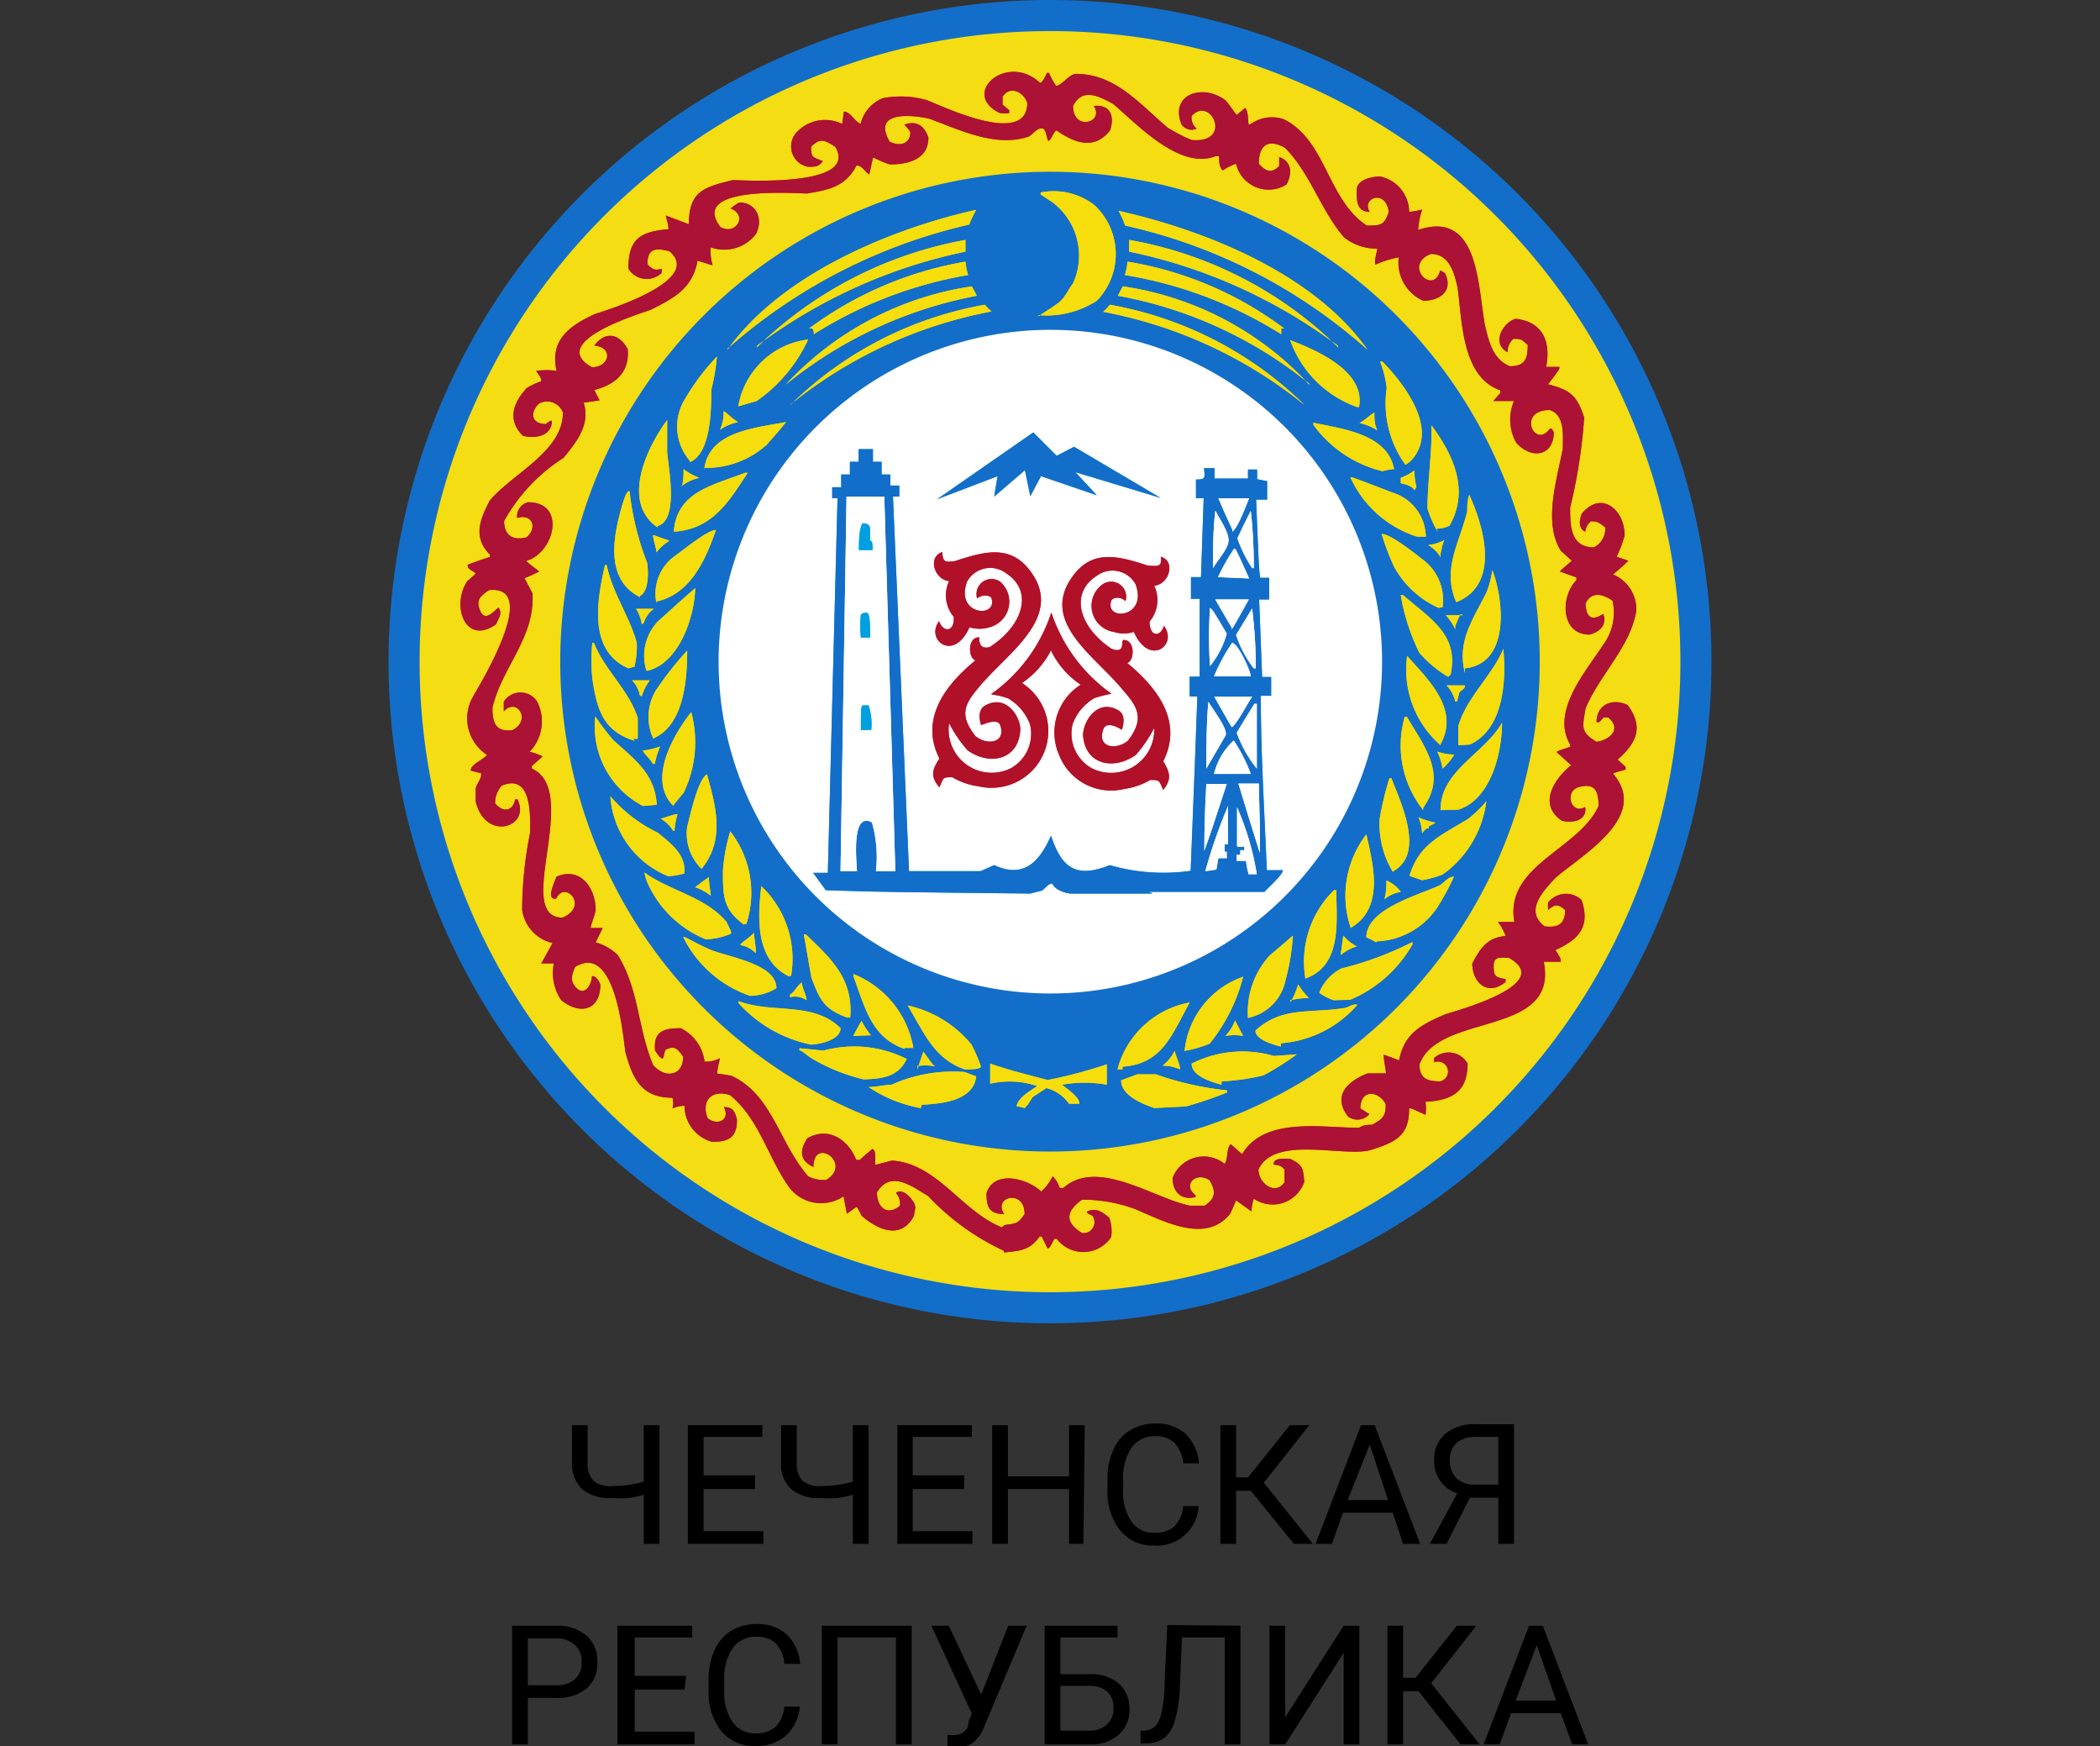 <?xml version="1.0" encoding="UTF-8"?> <svg xmlns="http://www.w3.org/2000/svg" viewBox="0 0 62.86 52.25"><rect x="0" y="0" width="62.86" height="52.25" fill="#333333" stroke="none"/> <defs> <style>.cls-1{fill:none;}.cls-2{fill:#136ec9;}.cls-10,.cls-2,.cls-3,.cls-4,.cls-5,.cls-6,.cls-7,.cls-8,.cls-9{fill-rule:evenodd;}.cls-3{fill:#f4dd12;}.cls-4{fill:#fff;}.cls-5{fill:#ffdc00;}.cls-6{fill:#f5de0b;}.cls-7{fill:#e21c2a;}.cls-8{fill:#ab1235;}.cls-9{fill:#009fe0;}.cls-10{fill:#b01128;}</style> </defs> <g id="Слой_2" data-name="Слой 2"> <g id="OBJECTS"> <rect class="cls-1" width="62.86" height="52.25"></rect> <path id="path50" class="cls-2" d="M31.43,0a19.8,19.8,0,1,1-19.8,19.8A19.81,19.81,0,0,1,31.43,0Z"></path> <path id="path52" class="cls-3" d="M31.43.93A18.87,18.87,0,1,1,12.56,19.8,18.87,18.87,0,0,1,31.43.93Z"></path> <path id="path54" class="cls-2" d="M31.43,5.14A14.66,14.66,0,1,1,16.77,19.8,14.67,14.67,0,0,1,31.43,5.14Z"></path> <path id="path56" class="cls-4" d="M31.43,9.87a9.93,9.93,0,1,1-9.92,9.93A9.94,9.94,0,0,1,31.43,9.87Z"></path> <path id="path58" class="cls-5" d="M23.62,29.22c-1-.49-.95-1.72-.83-2.7a3,3,0,0,1,.89,2.68A.08.08,0,0,0,23.62,29.22Zm-1-.7a.86.86,0,0,0-.46-.24c0-.05.33-.26.41-.37C22.57,28.1,22.64,28.35,22.62,28.52Zm-1.49-.41a3.25,3.25,0,0,1-1.7-1.59,1.49,1.49,0,0,1-.14-.41c.78.56,1.81.72,2.45,1.47.15.3.15.3.14.36A2.11,2.11,0,0,1,21.13,28.11Zm1.14-.44c-.62-.46-.63-.83-.63-1.61a5.2,5.2,0,0,1,.22-1.18,3,3,0,0,1,.48,2.77l-.07,0Zm-1-.87a1.58,1.58,0,0,0-.46-.25c.13-.1.27-.21.41-.3,0,.25.07.52.05.55ZM20,26.22a2.79,2.79,0,0,1-1.73-2.39,4.38,4.38,0,0,0,1.42,1.09c.38.31.86.66.79,1.22a2.19,2.19,0,0,1-.48.08ZM21,26a1.48,1.48,0,0,1-.43-1.26c.09-.33.31-1.39.59-1.57C21.44,24.16,21.7,25.14,21,26Zm-.85-1.14a1.06,1.06,0,0,0-.37-.36c.4-.12.42-.14.5-.13a2,2,0,0,0-.09.49Zm-.92-.75a2.68,2.68,0,0,1-1.41-2.67,7.18,7.18,0,0,0,.53.7c.63.58,1.25,1,1.31,1.94C19.54,24.1,19.39,24.1,19.25,24.12Zm.92,0c-.77-.78,0-2.11.54-2.8a3.47,3.47,0,0,1-.23,2.42c-.11.12-.21.25-.31.38Zm-.61-1.25c-.08-.17-.23-.26-.3-.4a2.21,2.21,0,0,0,.52-.12,2.4,2.4,0,0,0-.16.52ZM19,22.17c-.94-.29-1.13-.92-1.27-1.87a5.46,5.46,0,0,1,0-1.06l.05,0c.32.82,1.05,1.41,1.31,2.25,0,.2,0,.41,0,.62l-.15,0Zm.56-.06a1.54,1.54,0,0,1,.06-1.43,9.89,9.89,0,0,1,.95-1.21l0,0c0,.87-.1,2.22-1,2.62Zm-.41-1.31a.85.85,0,0,0-.23-.44l.53,0a1.44,1.44,0,0,0-.24.48Zm.2-.73a1.49,1.49,0,0,1,.34-1.47c.64-.58.64-.58,1.12-1C20.79,18.48,20.32,19.84,19.39,20.07ZM18.81,20c-1.2-.53-.95-2-.7-3.09h.05c.17.83.67,1.51.9,2.32a2.48,2.48,0,0,1-.07.72Zm.4-1.32a1.12,1.12,0,0,0-.17-.46c.52,0,.52,0,.53,0a.81.81,0,0,0-.3.42Zm.44-.63a1.39,1.39,0,0,1,.52-1.39c.24-.16,1-.8,1.26-.8C21.13,16.72,20.68,17.78,19.65,18Zm-.49-.18c-.93-.46-.85-1.52-.63-2.4s.29-.76.32-.77a.07.07,0,0,0,0,.05,8.42,8.42,0,0,0,.52,2.09C19.41,17.07,19.43,17.7,19.16,17.83Zm.49-1.34c0-.13-.11-.41-.1-.52l.49.17a1.41,1.41,0,0,0-.39.35Zm.52-.61c.08-1.2,1.15-1.39,2.13-1.77h.08c-.57.87-1.06,1.69-2.21,1.76Zm-.49-.14c-1.1-.76-.31-2.4.29-3.21,0,.31,0,.61,0,.93S20.36,15.57,19.68,15.74Zm.73-1.2a2,2,0,0,0,.05-.54,1.93,1.93,0,0,0,.47.26A1.32,1.32,0,0,0,20.41,14.54Zm.67-.53c.13-1.14,1.52-1.24,2.45-1.42-.43.53-.49.56-.56.66A2.7,2.7,0,0,1,21.08,14Zm-.43-.26a1.57,1.57,0,0,1-.14-1.86,6.83,6.83,0,0,1,.95-1.26,6.22,6.22,0,0,1-.17,1c0,.56,0,1.89-.64,2.16Zm.9-.93a1.2,1.2,0,0,0,.11-.55c.06,0,.2.18.43.32a1.59,1.59,0,0,0-.54.23Zm.55-.7a2.42,2.42,0,0,1,2.09-2A4.57,4.57,0,0,1,22.65,12Zm8.59,21-.26-.06c.05-.26.42-.46.62-.6a2.59,2.59,0,0,0-1.41-.07c0-.55,0-.55,0-.6.61.2.61.2,1.72.49a13.57,13.57,0,0,0,1.77-.47l0,.61a3.77,3.77,0,0,0-1.34,0v0c.14.12.52.36.52.57l-.31,0a1.18,1.18,0,0,0-.68-.47l-.41.27C30.74,33.1,30.74,33.1,30.69,33.12Zm3.87,0c-.35-.12-1-.37-1-.83l.48-.18h.56a9.25,9.25,0,0,0,2.13.48v.06a11.15,11.15,0,0,1-1.23.42l-1,.05Zm-7,0A4.15,4.15,0,0,1,26,32.53c.23,0,.45-.06.69-.07a4.48,4.48,0,0,1,2.18-.38l.35.13c-.08.74-1.05.82-1.63.85Zm9-.7c-.28-.08-.89-.25-.89-.63a3.36,3.36,0,0,1,2.46-.23l.69-.05a8.51,8.51,0,0,1-1,.63A6.85,6.85,0,0,1,36.57,32.36ZM25.85,32.3a5.61,5.61,0,0,1-1.59-.65c-.26-.2-.26-.2-.33-.22v-.06l.72.07a3.49,3.49,0,0,1,2.49.25C26.88,32.24,26.39,32.28,25.85,32.3ZM35.32,32a1.31,1.31,0,0,0-.52-.11,1.27,1.27,0,0,0,.36-.44C35.22,31.66,35.33,31.89,35.32,32Zm-1.72,0-.15,0A2.75,2.75,0,0,1,35.61,30C35.06,31,34.78,31.84,33.6,31.92Zm-6.14,0,.18-.53c.27.38.27.38.35.44A1.6,1.6,0,0,0,27.46,31.9Zm1.42,0c-.92-.31-1.22-1.1-1.71-1.91a3.41,3.41,0,0,1,1.91,1.17,4.56,4.56,0,0,1,.28.65c0,.1-.38.09-.48.09Zm6.58-.56a2.63,2.63,0,0,1,1.75-2.21,5.23,5.23,0,0,1-1,2,3.39,3.39,0,0,1-.77.22Zm-8.38-.05c-1-.34-1.19-1.26-1.53-2.16a.22.22,0,0,1,0-.08,2.92,2.92,0,0,1,1.79,2.21l-.27,0Zm11.26-.07c-.21-.06-.76-.2-.76-.48.79-.72,1.59-.51,2.63-.67.13,0,.28-.15.42-.1A3.38,3.38,0,0,1,38.34,31.22Zm-14.06-.06a4,4,0,0,1-2.17-1.24.13.13,0,0,1,0-.06c1,.38,2.24,0,3.05.81,0,.35-.62.48-.89.49ZM36.68,31a1.38,1.38,0,0,0,.29-.46l.24.46A1.57,1.57,0,0,0,36.68,31ZM25.54,31c.08-.15.16-.3.25-.45a2.12,2.12,0,0,0,.28.43Zm11.82-.5A2.5,2.5,0,0,1,38,28.6L38.7,28a6.58,6.58,0,0,1-.22,1.33A1.44,1.44,0,0,1,37.36,30.46Zm-12-.05c-.69-.25-.82-.53-1.07-1.19-.08-.44-.15-.87-.23-1.3h.06c.77.74,1.42,1.33,1.33,2.49Zm13.28-.47a2.85,2.85,0,0,0,.22-.52,2.25,2.25,0,0,0,.32.41A1.92,1.92,0,0,0,38.61,29.94Zm-14.5-.05a.61.61,0,0,0-.49-.09v-.08c.14-.07.21-.27.35-.36,0,.13.16.45.14.53Zm15.78,0a1.59,1.59,0,0,1-.43-.22,1.37,1.37,0,0,1,.67-.73,9.82,9.82,0,0,0,2.12-.79.17.17,0,0,0,0,.07,3.87,3.87,0,0,1-1.87,1.66ZM22.45,29.8a3.5,3.5,0,0,1-2-1.76c.1,0,.27.14.79.37s2,.42,2,1.16a1.53,1.53,0,0,1-.83.23Zm17.68-1.22.08-.58a1.34,1.34,0,0,0,.4.32A1.4,1.4,0,0,0,40.13,28.58Zm.49-16.4a3.29,3.29,0,0,1-2-2c.79.3,2.26.93,2.06,2Zm.61.7a1.65,1.65,0,0,0-.53-.22c.24-.15.37-.29.44-.31,0,.18,0,.35.09.53Zm.15,1.22a3.6,3.6,0,0,1-2.06-1.38.17.17,0,0,1,0-.07c.86.19,2.21.33,2.41,1.39-.08,0-.08,0-.36.06ZM31.09,9.47c.07-.07.44-.28.62-.43s.27-.38.41-.56a2,2,0,0,0-.62-2.43l-.35-.23V5.76a2,2,0,0,1,1.6.37A2,2,0,0,1,32.83,9a2.77,2.77,0,0,1-1.74.43Zm-7.43,2.65a11,11,0,0,1,5.82-3,1.89,1.89,0,0,0,.2.2,13.55,13.55,0,0,0-6,2.77Zm15.39,0a11.08,11.08,0,0,0-5.83-3,1.34,1.34,0,0,1-.2.21A13.53,13.53,0,0,1,39.05,12.12ZM38.35,10a1.54,1.54,0,0,0,0-.17h.09a10.69,10.69,0,0,0-4.69-2,1.77,1.77,0,0,1-.08.4A12.66,12.66,0,0,1,38.35,10Zm1.71.4A11.85,11.85,0,0,0,33.8,7.18c0,.11,0,.23,0,.35v0a15.75,15.75,0,0,1,6.24,2.81Zm.87.06c-1.77-2.49-5.37-3.69-7.45-4.15a2.48,2.48,0,0,1,.2.44,16.17,16.17,0,0,1,7.25,3.71Zm-1.74,1.05a9.45,9.45,0,0,0-5.58-2.94l-.15.28A12.7,12.7,0,0,1,39.19,11.48ZM24.36,10c0-.06,0-.12-.05-.17h-.09a10.94,10.94,0,0,1,4.68-2,1.77,1.77,0,0,0,.08.4A12.61,12.61,0,0,0,24.36,10Zm-1.71.4A12,12,0,0,1,28.9,7.18c0,.11,0,.23,0,.35v0a15.71,15.71,0,0,0-6.23,2.81Zm-.87.06C23.55,8,27.13,6.74,29.22,6.28a3.55,3.55,0,0,0-.21.44,16.41,16.41,0,0,0-7.23,3.71Zm1.74,1.05a9.48,9.48,0,0,1,5.57-2.94l.15.28a12.82,12.82,0,0,0-5.72,2.66Zm15.56,17.8a3,3,0,0,1,.85-2.67l.07,0C40,27.55,40.19,28.88,39.08,29.28Zm2.12-1.11a2.79,2.79,0,0,0-.3-.15c0-.88,1.67-1.29,2.22-1.57.09-.06.27-.27.4-.24a7.91,7.91,0,0,1-.5.92A2.29,2.29,0,0,1,41.2,28.17Zm-.76-.41a3,3,0,0,1,.46-2.82C41.11,25.9,41.44,27.17,40.44,27.76Zm1-.88a2,2,0,0,0,.06-.56,1,1,0,0,1,.43.34,1,1,0,0,0-.49.22Zm1.13-.57-.38-.13c.29-.94.89-1.18,1.75-1.7a3.55,3.55,0,0,0,.55-.53,3.16,3.16,0,0,1-1.31,2.19,3.33,3.33,0,0,1-.61.17Zm-.87-.24a2.73,2.73,0,0,1-.4-1.61,9.54,9.54,0,0,1,.29-1.2h.06C41.89,23.94,42.69,25.54,41.7,26.07Zm.87-1.14a1.4,1.4,0,0,0-.11-.5,2.59,2.59,0,0,0,.51.16l-.2.11v.06C42.69,24.76,42.63,24.87,42.57,24.93Zm.67-.72-.12,0c0-1.18,1.3-1.67,1.84-2.61,0,.89-.33,2.29-1.31,2.6Zm-.64,0a3.1,3.1,0,0,1-.55-2.79l.06,0C42.65,22.36,43.32,23.18,42.6,24.17Zm.58-1.24a1.78,1.78,0,0,0-.16-.51,1.48,1.48,0,0,0,.51.09,1.7,1.7,0,0,1-.35.42Zm.47-.7c0-.2,0-.38,0-.56.24-.86,1-1.5,1.35-2.32H45c.09,1,0,2.39-1,2.86Zm-.53,0a3,3,0,0,1-1-2.67c.66.74,1.57,1.6,1,2.64Zm.44-1.31a1,1,0,0,0-.26-.48c.09,0,.23,0,.55,0,0,.07,0,.07-.16.2a2.13,2.13,0,0,0-.07.27Zm-.2-.73a3.52,3.52,0,0,1-.87-.72,6.15,6.15,0,0,1-.56-1.73l.07,0c.83.72,1.68,1.19,1.42,2.38,0,0,0,0-.06.05Zm.49-.12c-.24-.95.23-1.58.65-2.42a2.92,2.92,0,0,0,.17-.66h0C45,17.91,45.23,19.85,43.85,20Zm-.29-1.31a1.71,1.71,0,0,0-.28-.42l.5,0C43.72,18.35,43.72,18.35,43.56,18.73Zm-.5-.64a2.87,2.87,0,0,1-1.32-1.21,7,7,0,0,1-.38-1c.27,0,1,.59,1.26.79a1.5,1.5,0,0,1,.56,1.4Zm.53-.17c-.43-1,.09-1.74.33-2.72,0-.16,0-.33.06-.49.46,1,.92,2.69-.39,3.21Zm-.47-1.35a1.06,1.06,0,0,0-.37-.36,1.29,1.29,0,0,0,.49-.15C43.19,16.22,43.16,16.4,43.12,16.57Zm-.7-.61a3.29,3.29,0,0,1-2-1.78c.06,0,.06,0,1.26.46a1.41,1.41,0,0,1,1,1.32Zm.62-.14a3.39,3.39,0,0,1-.31-.7c0-.83.14-1.66.12-2.49.66.9,1.14,1.94.54,3A.86.86,0,0,1,43,15.82Zm-.7-1.25c-.07-.13-.28-.18-.41-.21V14.3a1.81,1.81,0,0,0,.41-.22,1.68,1.68,0,0,0,.06.49Zm-.27-.76a3.14,3.14,0,0,1-.56-2.3,3.16,3.16,0,0,0-.2-.79l.07,0c.71.73,1.73,2.1.82,3Z"></path> <path id="path60" class="cls-6" d="M23.62,29.22c-1-.49-.95-1.72-.83-2.7a3,3,0,0,1,.89,2.68A.08.08,0,0,0,23.62,29.22Zm-1-.7a.86.86,0,0,0-.46-.24c0-.05.33-.26.41-.37C22.57,28.1,22.64,28.35,22.62,28.52Zm-1.49-.41a3.25,3.25,0,0,1-1.7-1.59,1.49,1.49,0,0,1-.14-.41c.78.56,1.81.72,2.45,1.47.15.3.15.3.14.36A2.11,2.11,0,0,1,21.13,28.11Zm1.14-.44c-.62-.46-.63-.83-.63-1.61a5.2,5.2,0,0,1,.22-1.18,3,3,0,0,1,.48,2.77l-.07,0Zm-1-.87a1.58,1.58,0,0,0-.46-.25c.13-.1.27-.21.41-.3,0,.25.07.52.05.55ZM20,26.22a2.79,2.79,0,0,1-1.73-2.39,4.38,4.38,0,0,0,1.42,1.09c.38.31.86.66.79,1.22a2.19,2.19,0,0,1-.48.08ZM21,26a1.48,1.48,0,0,1-.43-1.26c.09-.33.31-1.39.59-1.57C21.44,24.16,21.7,25.14,21,26Zm-.85-1.14a1.06,1.06,0,0,0-.37-.36c.4-.12.42-.14.5-.13a2,2,0,0,0-.09.49Zm-.92-.75a2.68,2.68,0,0,1-1.41-2.67,7.18,7.18,0,0,0,.53.7c.63.58,1.25,1,1.31,1.94C19.54,24.1,19.39,24.1,19.25,24.12Zm.92,0c-.77-.78,0-2.11.54-2.8a3.47,3.47,0,0,1-.23,2.42c-.11.12-.21.25-.31.38Zm-.61-1.25c-.08-.17-.23-.26-.3-.4a2.21,2.21,0,0,0,.52-.12,2.4,2.4,0,0,0-.16.52ZM19,22.17c-.94-.29-1.13-.92-1.27-1.87a5.46,5.46,0,0,1,0-1.06l.05,0c.32.82,1.05,1.41,1.31,2.25,0,.2,0,.41,0,.62l-.15,0Zm.56-.06a1.54,1.54,0,0,1,.06-1.43,9.89,9.89,0,0,1,.95-1.21l0,0c0,.87-.1,2.22-1,2.62Zm-.41-1.31a.85.85,0,0,0-.23-.44l.53,0a1.44,1.44,0,0,0-.24.48Zm.2-.73a1.49,1.49,0,0,1,.34-1.47c.64-.58.64-.58,1.12-1C20.79,18.48,20.32,19.84,19.39,20.07ZM18.81,20c-1.2-.53-.95-2-.7-3.09h.05c.17.83.67,1.51.9,2.32a2.48,2.48,0,0,1-.07.72Zm.4-1.32a1.12,1.12,0,0,0-.17-.46c.52,0,.52,0,.53,0a.81.81,0,0,0-.3.42Zm.44-.63a1.39,1.39,0,0,1,.52-1.39c.24-.16,1-.8,1.26-.8C21.13,16.72,20.68,17.78,19.65,18Zm-.49-.18c-.93-.46-.85-1.52-.63-2.4s.29-.76.32-.77a.07.07,0,0,0,0,.05,8.42,8.42,0,0,0,.52,2.09C19.41,17.07,19.43,17.7,19.16,17.83Zm.49-1.34c0-.13-.11-.41-.1-.52l.49.17a1.41,1.41,0,0,0-.39.35Zm.52-.61c.08-1.2,1.15-1.39,2.13-1.77h.08c-.57.87-1.06,1.69-2.21,1.76Zm-.49-.14c-1.1-.76-.31-2.4.29-3.21,0,.31,0,.61,0,.93S20.36,15.57,19.68,15.74Zm.73-1.2a2,2,0,0,0,.05-.54,1.93,1.93,0,0,0,.47.26A1.32,1.32,0,0,0,20.41,14.54Zm.67-.53c.13-1.14,1.52-1.24,2.45-1.42-.43.53-.49.56-.56.66A2.7,2.7,0,0,1,21.08,14Zm-.43-.26a1.57,1.57,0,0,1-.14-1.86,6.83,6.83,0,0,1,.95-1.26,6.22,6.22,0,0,1-.17,1c0,.56,0,1.89-.64,2.16Zm.9-.93a1.2,1.2,0,0,0,.11-.55c.06,0,.2.18.43.32a1.59,1.59,0,0,0-.54.23Zm.55-.7a2.42,2.42,0,0,1,2.09-2A4.57,4.57,0,0,1,22.65,12Zm8.59,21-.26-.06c.05-.26.42-.46.62-.6a2.59,2.59,0,0,0-1.41-.07c0-.55,0-.55,0-.6.61.2.61.2,1.72.49a13.57,13.57,0,0,0,1.77-.47l0,.61a3.77,3.77,0,0,0-1.34,0v0c.14.12.52.36.52.57l-.31,0a1.18,1.18,0,0,0-.68-.47l-.41.27C30.74,33.1,30.74,33.1,30.69,33.12Zm3.87,0c-.35-.12-1-.37-1-.83l.48-.18h.56a9.25,9.25,0,0,0,2.13.48v.06a11.15,11.15,0,0,1-1.23.42l-1,.05Zm-7,0A4.15,4.15,0,0,1,26,32.53c.23,0,.45-.06.69-.07a4.48,4.48,0,0,1,2.18-.38l.35.13c-.08.74-1.05.82-1.63.85Zm9-.7c-.28-.08-.89-.25-.89-.63a3.36,3.36,0,0,1,2.46-.23l.69-.05a8.51,8.51,0,0,1-1,.63A6.85,6.85,0,0,1,36.57,32.36ZM25.85,32.3a5.61,5.61,0,0,1-1.59-.65c-.26-.2-.26-.2-.33-.22v-.06l.72.07a3.49,3.49,0,0,1,2.49.25C26.88,32.24,26.39,32.28,25.85,32.3ZM35.32,32a1.31,1.31,0,0,0-.52-.11,1.27,1.27,0,0,0,.36-.44C35.22,31.66,35.33,31.89,35.32,32Zm-1.72,0-.15,0A2.75,2.75,0,0,1,35.61,30C35.06,31,34.78,31.84,33.6,31.92Zm-6.14,0,.18-.53c.27.38.27.38.35.44A1.6,1.6,0,0,0,27.46,31.9Zm1.42,0c-.92-.31-1.22-1.1-1.71-1.91a3.41,3.41,0,0,1,1.91,1.17,4.56,4.56,0,0,1,.28.65c0,.1-.38.09-.48.09Zm6.58-.56a2.63,2.63,0,0,1,1.75-2.21,5.23,5.23,0,0,1-1,2,3.39,3.39,0,0,1-.77.22Zm-8.38-.05c-1-.34-1.19-1.26-1.53-2.16a.22.22,0,0,1,0-.08,2.92,2.92,0,0,1,1.79,2.21l-.27,0Zm11.26-.07c-.21-.06-.76-.2-.76-.48.79-.72,1.59-.51,2.63-.67.13,0,.28-.15.42-.1A3.38,3.38,0,0,1,38.34,31.22Zm-14.06-.06a4,4,0,0,1-2.17-1.24.13.13,0,0,1,0-.06c1,.38,2.24,0,3.05.81,0,.35-.62.48-.89.49ZM36.68,31a1.38,1.38,0,0,0,.29-.46l.24.46A1.57,1.57,0,0,0,36.68,31ZM25.54,31c.08-.15.16-.3.25-.45a2.12,2.12,0,0,0,.28.43Zm11.82-.5A2.5,2.5,0,0,1,38,28.6L38.7,28a6.58,6.58,0,0,1-.22,1.33A1.44,1.44,0,0,1,37.36,30.46Zm-12-.05c-.69-.25-.82-.53-1.07-1.19-.08-.44-.15-.87-.23-1.3h.06c.77.74,1.42,1.33,1.33,2.49Zm13.28-.47a2.85,2.85,0,0,0,.22-.52,2.25,2.25,0,0,0,.32.41A1.92,1.92,0,0,0,38.61,29.94Zm-14.5-.05a.61.61,0,0,0-.49-.09v-.08c.14-.07.21-.27.35-.36,0,.13.16.45.14.53Zm15.78,0a1.59,1.59,0,0,1-.43-.22,1.37,1.37,0,0,1,.67-.73,9.82,9.82,0,0,0,2.12-.79.17.17,0,0,0,0,.07,3.87,3.87,0,0,1-1.87,1.66ZM22.45,29.8a3.5,3.5,0,0,1-2-1.76c.1,0,.27.14.79.37s2,.42,2,1.16a1.53,1.53,0,0,1-.83.23Zm17.68-1.22.08-.58a1.34,1.34,0,0,0,.4.32A1.4,1.4,0,0,0,40.13,28.58Zm.49-16.4a3.29,3.29,0,0,1-2-2c.79.3,2.26.93,2.06,2Zm.61.7a1.65,1.65,0,0,0-.53-.22c.24-.15.37-.29.44-.31,0,.18,0,.35.09.53Zm.15,1.22a3.6,3.6,0,0,1-2.06-1.38.17.17,0,0,1,0-.07c.86.19,2.21.33,2.41,1.39-.08,0-.08,0-.36.06ZM31.09,9.47c.07-.07.44-.28.62-.43s.27-.38.41-.56a2,2,0,0,0-.62-2.43l-.35-.23V5.76a2,2,0,0,1,1.6.37A2,2,0,0,1,32.83,9a2.77,2.77,0,0,1-1.74.43Zm-7.43,2.65a11,11,0,0,1,5.82-3,1.89,1.89,0,0,0,.2.2,13.55,13.55,0,0,0-6,2.77Zm15.39,0a11.08,11.08,0,0,0-5.83-3,1.34,1.34,0,0,1-.2.21A13.53,13.53,0,0,1,39.05,12.12ZM38.35,10a1.54,1.54,0,0,0,0-.17h.09a10.69,10.69,0,0,0-4.69-2,1.77,1.77,0,0,1-.08.4A12.66,12.66,0,0,1,38.35,10Zm1.71.4A11.85,11.85,0,0,0,33.8,7.18c0,.11,0,.23,0,.35v0a15.75,15.75,0,0,1,6.24,2.81Zm.87.06c-1.77-2.49-5.37-3.69-7.45-4.15a2.48,2.48,0,0,1,.2.44,16.17,16.17,0,0,1,7.25,3.71Zm-1.74,1.05a9.45,9.45,0,0,0-5.58-2.94l-.15.28A12.7,12.7,0,0,1,39.19,11.48ZM24.36,10c0-.06,0-.12-.05-.17h-.09a10.94,10.94,0,0,1,4.68-2,1.77,1.77,0,0,0,.08.4A12.61,12.61,0,0,0,24.36,10Zm-1.71.4A12,12,0,0,1,28.9,7.18c0,.11,0,.23,0,.35v0a15.71,15.71,0,0,0-6.23,2.81Zm-.87.06C23.55,8,27.13,6.74,29.22,6.28a3.55,3.55,0,0,0-.21.44,16.41,16.41,0,0,0-7.23,3.71Zm1.74,1.05a9.48,9.48,0,0,1,5.57-2.94l.15.28a12.82,12.82,0,0,0-5.72,2.66Zm15.56,17.8a3,3,0,0,1,.85-2.67l.07,0C40,27.55,40.19,28.88,39.08,29.28Zm2.12-1.11a2.79,2.79,0,0,0-.3-.15c0-.88,1.67-1.29,2.22-1.57.09-.06.27-.27.4-.24a7.91,7.91,0,0,1-.5.92A2.29,2.29,0,0,1,41.2,28.17Zm-.76-.41a3,3,0,0,1,.46-2.82C41.11,25.9,41.44,27.17,40.44,27.76Zm1-.88a2,2,0,0,0,.06-.56,1,1,0,0,1,.43.34,1,1,0,0,0-.49.22Zm1.13-.57-.38-.13c.29-.94.89-1.18,1.75-1.7a3.55,3.55,0,0,0,.55-.53,3.16,3.16,0,0,1-1.31,2.19,3.33,3.33,0,0,1-.61.17Zm-.87-.24a2.73,2.73,0,0,1-.4-1.61,9.54,9.54,0,0,1,.29-1.2h.06C41.89,23.94,42.69,25.54,41.7,26.07Zm.87-1.14a1.4,1.4,0,0,0-.11-.5,2.59,2.59,0,0,0,.51.16l-.2.11v.06C42.69,24.76,42.63,24.87,42.57,24.93Zm.67-.72-.12,0c0-1.18,1.3-1.67,1.84-2.61,0,.89-.33,2.29-1.31,2.6Zm-.64,0a3.1,3.1,0,0,1-.55-2.79l.06,0C42.65,22.36,43.32,23.18,42.6,24.17Zm.58-1.24a1.78,1.78,0,0,0-.16-.51,1.48,1.48,0,0,0,.51.09,1.7,1.7,0,0,1-.35.42Zm.47-.7c0-.2,0-.38,0-.56.24-.86,1-1.5,1.35-2.32H45c.09,1,0,2.39-1,2.86Zm-.53,0a3,3,0,0,1-1-2.67c.66.74,1.57,1.6,1,2.64Zm.44-1.31a1,1,0,0,0-.26-.48c.09,0,.23,0,.55,0,0,.07,0,.07-.16.2a2.13,2.13,0,0,0-.07.27Zm-.2-.73a3.52,3.52,0,0,1-.87-.72,6.15,6.15,0,0,1-.56-1.73l.07,0c.83.72,1.68,1.19,1.42,2.38,0,0,0,0-.06.05Zm.49-.12c-.24-.95.23-1.58.65-2.42a2.92,2.92,0,0,0,.17-.66h0C45,17.91,45.23,19.85,43.85,20Zm-.29-1.31a1.71,1.71,0,0,0-.28-.42l.5,0C43.72,18.35,43.72,18.35,43.56,18.73Zm-.5-.64a2.87,2.87,0,0,1-1.32-1.21,7,7,0,0,1-.38-1c.27,0,1,.59,1.26.79a1.5,1.5,0,0,1,.56,1.4Zm.53-.17c-.43-1,.09-1.74.33-2.72,0-.16,0-.33.06-.49.46,1,.92,2.69-.39,3.21Zm-.47-1.35a1.06,1.06,0,0,0-.37-.36,1.29,1.29,0,0,0,.49-.15C43.19,16.22,43.16,16.4,43.12,16.57Zm-.7-.61a3.29,3.29,0,0,1-2-1.78c.06,0,.06,0,1.26.46a1.41,1.41,0,0,1,1,1.32Zm.62-.14a3.39,3.39,0,0,1-.31-.7c0-.83.14-1.66.12-2.49.66.9,1.14,1.94.54,3A.86.86,0,0,1,43,15.82Zm-.7-1.25c-.07-.13-.28-.18-.41-.21V14.3a1.81,1.81,0,0,0,.41-.22,1.68,1.68,0,0,0,.06.49Zm-.27-.76a3.14,3.14,0,0,1-.56-2.3,3.16,3.16,0,0,0-.2-.79l.07,0c.71.73,1.73,2.1.82,3Z"></path> <path id="path62" class="cls-7" d="M30.05,37.43a7.4,7.4,0,0,1-2.27-1.64c-.5-.3-1.12-.78-1.53-.11,0,.46.31.72.69.4a.49.49,0,0,0-.12-.38c.2-.16.46.15.54.3s0,.25,0,.38c-.39.74-1.09.42-1.57,0-.12-.24-.12-.24-.16-.26l-.28.2s0,0-.1-.52a1.2,1.2,0,0,1-1.67-.33c-.61-.89-.87-2-1.73-2.7-.57-.18-.86.19-.67.69.29.24.69.06.49-.33.27,0,.33.13.39.38,0,.52-.24.66-.74.66a1.12,1.12,0,0,1-.83-1.08.93.93,0,0,0-.36.08.61.61,0,0,0,0-.32c-.88,0-1.18-.5-1.41-1.37-.08-.59-.32-3.28-1.51-2.54-.1.25-.16.43.06.64s.43-.07.45-.37c.13,0,.21.15.25.25,0,.77-.6.93-1.17.47a1.44,1.44,0,0,1-.22-1.1h-.38c.12-.2.23-.41.34-.61a1.18,1.18,0,0,1-.91-1,12,12,0,0,1,.24-2.31c0-.49.06-1.78-.85-1.4a.76.76,0,0,0-.2.53c.23.28.53.25.6-.12l.07,0c.41.83-.95,1.28-1.25.07,0-.13,0-.26,0-.38s.2-.33.16-.47l-.31-.08c0-.19.36-.31.49-.47a1.3,1.3,0,0,1-.45-1.69c.09-.19,2.14-3.42.5-3.24-.26.19-.39.29-.26.61s.34.1.55-.09c.13.18,0,.32-.07.5-.93.66-1.35-.57-.86-1.29.24-.21.24-.21.25-.24C14,17,14,17,14,16.9c.21-.08.43-.16.66-.23v-.08c-.52-.52-.28-1.07,0-1.61.68-.81,2.19-1.47,2.19-2.63a.5.5,0,0,0-.72-.27c-.28.27-.22.61.21.61.11-.09.11-.09.18-.1,0,.46-.5.55-.87.45-.48-.48-.28-1,.12-1.43a2.34,2.34,0,0,1,.43-.2c0-.09,0-.09-.15-.31a2.07,2.07,0,0,1,.61,0c-.21-.93.39-1.35,1.14-1.7.31-.1,3.28-1,2.24-1.88-.42-.11-.66-.09-.66.39.14.14.22.2.43.13a.57.57,0,0,0,0,.12.64.64,0,0,1-1-.12c0-.88.34-1.11,1.2-1.18,0-.14-.05-.27-.08-.41l.69.26c0-1,.47-1.11,1.31-1.32.29,0,3.81.23,3.07-1-.31-.19-.44-.28-.72,0,0,.34.05.31.35.43-.13.18-.23.17-.45.17a.62.62,0,0,1-.36-1,1.16,1.16,0,0,1,1.39-.28l.05-.37c.19,0,.32.29.5.37a1.12,1.12,0,0,1,.66-.77A2.82,2.82,0,0,1,27.75,3c.43.16,3,1.42,3,.08-.11-.33-.51-.53-.74-.19,0,.08,0,.15,0,.24l.2.17v.08a.75.75,0,0,1-.29,0c-1.19-.59.24-1.82,1.21-.9.08,0,.18-.24.21-.3h.06a2.25,2.25,0,0,0,.21.39c.16,0,.35-.31.58-.36,1.19,0,1.89.87,2.76,1.61a4.89,4.89,0,0,0,.72.37c1.26.11.57-1.35,0-.72a.42.42,0,0,0,.15.38.37.37,0,0,1-.45-.12C35,2.82,36,2.49,36.68,3c.17.19.28.39.34.44l.25-.21c.09.08.09.36.1.49l.06,0a1.09,1.09,0,0,1,1-.15c1.27.63,1.3,2.4,2.48,3.18.41,0,.53,0,.66-.41-.09-.7-.83-.41-.57,0-.4,0-.39-.36-.39-.64s.32-.4.69-.42a1.09,1.09,0,0,1,.88,1.06,2.26,2.26,0,0,0,.39-.07,2.47,2.47,0,0,0-.12.61c1.82-.61,1.78,1.67,2,2.86.12.49.23,1,.74,1.22.46,0,.54-.22.54-.64-.19-.16-.18-.18-.43-.18a.5.5,0,0,0-.17.4c-.48-.24-.18-.86.23-1,.82.08,1.07.69.92,1.44h.4c0,.07,0,.07-.34.52.64.17.86.31,1.08,1A16.21,16.21,0,0,1,47,15.19c0,.53,0,1.19.71,1.19a.62.62,0,0,0,.34-.6c-.18-.13-.21-.18-.43-.18a.49.49,0,0,0-.17.31c-.22-.1-.17-.36-.1-.54.59-.71,1.28-.11,1.28.65a3.51,3.51,0,0,1-.24.64l.35.12a5.3,5.3,0,0,1-.46.41,1.13,1.13,0,0,1,.7,1.08c-.17,1.08-1.1,1.92-1.52,2.93-.09.55-.16.71.33,1,.41-.06.76-.39.35-.73H48l-.13.14-.08,0c0-.53.48-.73.93-.51.5.67.25,1.15-.3,1.63l.24.22,0,.08c-.36.1-.36.1-.37.13,1.09,1.28-.93,2.42-1.72,3.1-.41.43-.93,1-.34,1.46.4.05.62-.06.62-.49-.2-.16-.28-.2-.51,0a1.7,1.7,0,0,1,0-.22.68.68,0,0,1,1-.08c.27.79-.07,1.18-.78,1.5.15.24.15.24.16.35l-.51,0c.45,2.27-3.14,1.5-3.72,3.07,0,.42.22.51.62.51a.3.3,0,1,0-.18-.57.62.62,0,0,1,0-.13.65.65,0,0,1,1,.17c0,.85-.48,1.1-1.26,1.14a1.42,1.42,0,0,1,0,.39c-.44-.2-.44-.2-.49-.19,0,.79-.36,1-1.14,1.24s-2.9-.46-3.37.59c0,.41.5.79.78.38V35c-.11-.13-.17-.13-.33-.15,0-.23.37-.17.5-.17.38.18.39.29.42.69a1,1,0,0,1-1.51.5,1.4,1.4,0,0,0-.07.38L37,35.92s0,0-.17.39c-.72.93-2,.23-2.83-.12a4.53,4.53,0,0,0-1.61-.29c-.46.33-.55.66,0,1a.33.33,0,0,0,.31-.52c-.15-.07-.15-.07-.17-.12.27-.13.46,0,.67.18a1.14,1.14,0,0,1,.06.58,1,1,0,0,1-1.63.05h-.07c-.14.27-.14.27-.2.29L31.18,37h-.06c-.3.42-.58.43-1.07.48Zm-.06-.7c-1.21-.48-1.93-1.91-3.29-2l-.5.13c0-.4,0-.4-.08-.48-.13.11-.26.21-.38.33l-.11,0c-.25-.62-.83-1-1.46-.65-.24.35-.24.68.18.86,0-.93,1.19-.09.38.39a1,1,0,0,1-.54-.11c-.87-1-1.07-2.43-2.28-3a3.35,3.35,0,0,0-.44-.07c0-.16.05-.31.08-.46a.93.93,0,0,1-.46.1,1.3,1.3,0,0,0-.71-1c-.5,0-.83.08-.77.67.13.19.13.19.2.23s.05-.16.12-.26c.29-.14.36,0,.52.21,0,.59-.55.66-.9.25-.46-1.08-.42-2.27-1.06-3.29a1.57,1.57,0,0,0-.66-.38l.21-.43h-.36c0-.09.12-.36.15-.53,0-.68-.47-1.32-1.18-1,0,.07-.35.71,0,.65.25-.56,1,.22.19.57-1.5,0,.58-3.78-.92-4.46v-.08l.32-.28a1.28,1.28,0,0,0-.39-.14A1.31,1.31,0,0,0,16.08,21a.59.59,0,0,0-1,0v.29l0,0c.39-.44.84.27.26.56-.5.06-.6-.21-.6-.67.29-1.23,1.27-2.08,1.2-3.42l-.24-.46a3.78,3.78,0,0,0,.44-.2c-.38-.29-.38-.29-.38-.32.84-.24,1.2-1.75.05-1.75a.43.43,0,0,0-.33.47c.45-.14.62.29.28.58-.42.11-.67-.07-.67-.49a5.27,5.27,0,0,1,1.78-1.89c.39-.48.81-1,.6-1.65l.48-.07c-.06-.1-.11-.21-.16-.31.62-.16,1.06-.52,1-1.22-.25-.47-.67-.55-1-.11.59.06.45.65-.07.65-1.35-.75,1.36-1.58,1.76-1.72.72-.36,1.25-.65,1.4-1.47l.45.14a1.62,1.62,0,0,1-.06-.54,1.2,1.2,0,0,0,1.36-.4c.23-.46,0-.94-.5-.94a1.51,1.51,0,0,0-.26.18c.54.21.14.82-.31.55-.94-1.25,2.25-1,2.59-1,.68-.11,1.16-.21,1.49-.84.16,0,.25.19.38.27l.11-.5c.05,0,.22.11.51.2.54,0,1.15-.15,1.15-.8-.11-.33-.33-.53-.72-.39,0,0,.11.11.18.22,0,.38-.34.43-.62.29-.53-.92.63-.81,1.18-.69.91.33,2,.88,3,.53.11-.08.23-.24.37-.24s.13.25.2.38c.12-.08.13-.24.24-.32.52.36,1.12.62,1.61,0,.14-.44,0-.78-.49-.73.33.5-.62.77-.62,0,.28-.55.76-.3,1.2-.06.69.58,2,2,3.07,1.56h.1c0,.13,0,.33.11.43A1.66,1.66,0,0,1,37,4.9a1,1,0,0,0,1.51.62c.17-.32.17-.68-.22-.82,0,0,0,0,0,.27-.24.24-.41.15-.61-.07,0-.55.27-.76.78-.48.76.76,1.06,1.85,1.77,2.68a1.56,1.56,0,0,0,1,.34c-.08.37-.08.37-.06.48a3.08,3.08,0,0,1,.7-.22A1.25,1.25,0,0,0,42.6,9c.52,0,.91-.31.65-.83l-.14-.08c-.2.78-1.13-.16-.28-.49.54,0,.69.52.8,1,.14,1,.12,2.68,1.28,3.08l0,.08L44.7,12l.62,0a1.42,1.42,0,0,0,.06,1.24c.45.52,1.13.42,1.13-.31l-.06-.1h-.06c-.45.63-1-.56,0-.56.46.15.39.77.39,1.15-.16.89-.6,2.2-.06,3.06l.33.3c-.12.11-.25.21-.36.32l.5.18a.24.24,0,0,0,0,.08c-.48.47-.49,1.63.39,1.63.28-.07.54-.28.41-.62-.36.24-.51.09-.53-.31.18-.38.54-.28.81-.08A1.61,1.61,0,0,1,48,19.28c-.51.79-1.59,2-1,3l0,.07c-.39.13-.39.13-.4.16l.43.39c-.51.41-1,1.17-.28,1.66.32.08.76,0,.7-.41-.43.25-.64-.48-.18-.6s.58.1.58.57c-.59,1.31-2.82,1.77-2.52,3.47h-.49a1.61,1.61,0,0,1,.23.42c-.56.05-.75.36-1,.82,0,.58.47,1,1,.55a.19.19,0,0,1,0-.08c-.3-.05-.36-.08-.36-.39s.21-.25.45-.25c1.4.78-1.51,1.57-1.89,1.69-.73.31-1.24.58-1.39,1.38l-.46-.17c0,.18.05.37.07.56l-.55,0c-.64.25-1.05.69-.59,1.29a.47.47,0,0,0,.64-.07l-.27-.17c0-.57.53-.55.76-.13,0,.36-.08.44-.41.62-.13,0-.26,0-.39.09-1.1,0-2.83-.34-3.5.79l-.34-.3c-.14.14-.07.42-.18.59a1,1,0,0,0-1.56.42c0,.43.27.68.69.57a.07.07,0,0,1,0-.05c-.41-.3,0-.73.42-.45.19.34.18.54-.15.76l-.44,0c-1.07-.21-2.77-1.44-3.79-.53l-.11,0a.86.86,0,0,0-.21-.35,1.62,1.62,0,0,1-.34.46c-.4-.39-1.42-.67-1.64.05,0,.43.09.62.53.62-.36-.51.61-.77.61,0-.2.3-.26.28-.6.33Z"></path> <path id="path64" class="cls-8" d="M30.05,37.43a7.4,7.4,0,0,1-2.27-1.64c-.5-.3-1.12-.78-1.53-.11,0,.46.31.72.69.4a.49.49,0,0,0-.12-.38c.2-.16.46.15.54.3s0,.25,0,.38c-.39.74-1.09.42-1.57,0-.12-.24-.12-.24-.16-.26l-.28.2s0,0-.1-.52a1.2,1.2,0,0,1-1.67-.33c-.61-.89-.87-2-1.73-2.7-.57-.18-.86.19-.67.69.29.24.69.06.49-.33.27,0,.33.13.39.38,0,.52-.24.66-.74.66a1.12,1.12,0,0,1-.83-1.08.93.93,0,0,0-.36.08.61.61,0,0,0,0-.32c-.88,0-1.18-.5-1.41-1.37-.08-.59-.32-3.28-1.51-2.54-.1.25-.16.43.06.64s.43-.07.45-.37c.13,0,.21.15.25.25,0,.77-.6.93-1.17.47a1.44,1.44,0,0,1-.22-1.1h-.38c.12-.2.23-.41.34-.61a1.18,1.18,0,0,1-.91-1,12,12,0,0,1,.24-2.31c0-.49.06-1.78-.85-1.4a.76.76,0,0,0-.2.53c.23.28.53.25.6-.12l.07,0c.41.83-.95,1.28-1.25.07,0-.13,0-.26,0-.38s.2-.33.16-.47l-.31-.08c0-.19.36-.31.49-.47a1.3,1.3,0,0,1-.45-1.69c.09-.19,2.14-3.42.5-3.24-.26.19-.39.29-.26.61s.34.1.55-.09c.13.18,0,.32-.07.5-.93.66-1.35-.57-.86-1.29.24-.21.24-.21.25-.24C14,17,14,17,14,16.9c.21-.08.43-.16.66-.23v-.08c-.52-.52-.28-1.07,0-1.61.68-.81,2.19-1.47,2.19-2.63a.5.5,0,0,0-.72-.27c-.28.27-.22.61.21.61.11-.09.11-.09.18-.1,0,.46-.5.55-.87.45-.48-.48-.28-1,.12-1.43a2.34,2.34,0,0,1,.43-.2c0-.09,0-.09-.15-.31a2.07,2.07,0,0,1,.61,0c-.21-.93.39-1.35,1.14-1.7.31-.1,3.28-1,2.24-1.88-.42-.11-.66-.09-.66.39.14.14.22.2.43.13a.57.57,0,0,0,0,.12.64.64,0,0,1-1-.12c0-.88.34-1.11,1.2-1.18,0-.14-.05-.27-.08-.41l.69.26c0-1,.47-1.11,1.31-1.32.29,0,3.81.23,3.07-1-.31-.19-.44-.28-.72,0,0,.34.05.31.35.43-.13.18-.23.17-.45.17a.62.62,0,0,1-.36-1,1.16,1.16,0,0,1,1.39-.28l.05-.37c.19,0,.32.29.5.37a1.12,1.12,0,0,1,.66-.77A2.82,2.82,0,0,1,27.75,3c.43.16,3,1.42,3,.08-.11-.33-.51-.53-.74-.19,0,.08,0,.15,0,.24l.2.17v.08a.75.75,0,0,1-.29,0c-1.19-.59.24-1.82,1.21-.9.08,0,.18-.24.21-.3h.06a2.25,2.25,0,0,0,.21.39c.16,0,.35-.31.58-.36,1.19,0,1.89.87,2.76,1.61a4.89,4.89,0,0,0,.72.37c1.26.11.57-1.35,0-.72a.42.42,0,0,0,.15.38.37.37,0,0,1-.45-.12C35,2.82,36,2.49,36.68,3c.17.19.28.39.34.44l.25-.21c.09.08.09.36.1.49l.06,0a1.09,1.09,0,0,1,1-.15c1.27.63,1.3,2.4,2.48,3.18.41,0,.53,0,.66-.41-.09-.7-.83-.41-.57,0-.4,0-.39-.36-.39-.64s.32-.4.69-.42a1.09,1.09,0,0,1,.88,1.06,2.26,2.26,0,0,0,.39-.07,2.47,2.47,0,0,0-.12.61c1.82-.61,1.78,1.67,2,2.86.12.49.23,1,.74,1.22.46,0,.54-.22.54-.64-.19-.16-.18-.18-.43-.18a.5.5,0,0,0-.17.4c-.48-.24-.18-.86.23-1,.82.08,1.07.69.92,1.44h.4c0,.07,0,.07-.34.52.64.17.86.31,1.08,1A16.21,16.21,0,0,1,47,15.19c0,.53,0,1.19.71,1.19a.62.62,0,0,0,.34-.6c-.18-.13-.21-.18-.43-.18a.49.49,0,0,0-.17.31c-.22-.1-.17-.36-.1-.54.59-.71,1.28-.11,1.28.65a3.51,3.51,0,0,1-.24.64l.35.12a5.3,5.3,0,0,1-.46.41,1.13,1.13,0,0,1,.7,1.08c-.17,1.08-1.1,1.92-1.52,2.93-.09.55-.16.71.33,1,.41-.06.76-.39.35-.73H48l-.13.14-.08,0c0-.53.48-.73.93-.51.5.67.25,1.15-.3,1.63l.24.22,0,.08c-.36.1-.36.1-.37.13,1.09,1.28-.93,2.42-1.72,3.1-.41.43-.93,1-.34,1.46.4.05.62-.06.62-.49-.2-.16-.28-.2-.51,0a1.7,1.7,0,0,1,0-.22.68.68,0,0,1,1-.08c.27.79-.07,1.18-.78,1.5.15.24.15.24.16.35l-.51,0c.45,2.27-3.14,1.5-3.72,3.07,0,.42.22.51.62.51a.3.3,0,1,0-.18-.57.62.62,0,0,1,0-.13.65.65,0,0,1,1,.17c0,.85-.48,1.1-1.26,1.14a1.42,1.42,0,0,1,0,.39c-.44-.2-.44-.2-.49-.19,0,.79-.36,1-1.14,1.24s-2.9-.46-3.37.59c0,.41.5.79.78.38V35c-.11-.13-.17-.13-.33-.15,0-.23.37-.17.5-.17.38.18.39.29.42.69a1,1,0,0,1-1.51.5,1.4,1.4,0,0,0-.07.38L37,35.92s0,0-.17.39c-.72.93-2,.23-2.83-.12a4.53,4.53,0,0,0-1.61-.29c-.46.33-.55.66,0,1a.33.33,0,0,0,.31-.52c-.15-.07-.15-.07-.17-.12.27-.13.46,0,.67.18a1.14,1.14,0,0,1,.06.58,1,1,0,0,1-1.63.05h-.07c-.14.27-.14.27-.2.29L31.18,37h-.06c-.3.42-.58.43-1.07.48Zm-.06-.7c-1.21-.48-1.93-1.91-3.29-2l-.5.13c0-.4,0-.4-.08-.48-.13.11-.26.21-.38.33l-.11,0c-.25-.62-.83-1-1.46-.65-.24.35-.24.68.18.86,0-.93,1.19-.09.38.39a1,1,0,0,1-.54-.11c-.87-1-1.07-2.43-2.28-3a3.35,3.35,0,0,0-.44-.07c0-.16.05-.31.08-.46a.93.93,0,0,1-.46.1,1.3,1.3,0,0,0-.71-1c-.5,0-.83.08-.77.67.13.19.13.19.2.23s.05-.16.12-.26c.29-.14.36,0,.52.21,0,.59-.55.66-.9.25-.46-1.08-.42-2.27-1.06-3.29a1.57,1.57,0,0,0-.66-.38l.21-.43h-.36c0-.09.12-.36.15-.53,0-.68-.47-1.32-1.18-1,0,.07-.35.71,0,.65.25-.56,1,.22.19.57-1.5,0,.58-3.78-.92-4.46v-.08l.32-.28a1.28,1.28,0,0,0-.39-.14A1.31,1.31,0,0,0,16.08,21a.59.59,0,0,0-1,0v.29l0,0c.39-.44.84.27.26.56-.5.06-.6-.21-.6-.67.29-1.23,1.27-2.08,1.2-3.42l-.24-.46a3.78,3.78,0,0,0,.44-.2c-.38-.29-.38-.29-.38-.32.84-.24,1.2-1.75.05-1.75a.43.43,0,0,0-.33.47c.45-.14.62.29.28.58-.42.11-.67-.07-.67-.49a5.27,5.27,0,0,1,1.78-1.89c.39-.48.81-1,.6-1.65l.48-.07c-.06-.1-.11-.21-.16-.31.62-.16,1.06-.52,1-1.22-.25-.47-.67-.55-1-.11.59.06.45.65-.07.65-1.35-.75,1.36-1.58,1.76-1.72.72-.36,1.25-.65,1.4-1.47l.45.14a1.62,1.62,0,0,1-.06-.54,1.2,1.2,0,0,0,1.36-.4c.23-.46,0-.94-.5-.94a1.51,1.51,0,0,0-.26.18c.54.21.14.82-.31.55-.94-1.25,2.25-1,2.59-1,.68-.11,1.16-.21,1.49-.84.16,0,.25.19.38.27l.11-.5c.05,0,.22.11.51.2.54,0,1.15-.15,1.15-.8-.11-.33-.33-.53-.72-.39,0,0,.11.11.18.22,0,.38-.34.43-.62.29-.53-.92.63-.81,1.18-.69.91.33,2,.88,3,.53.11-.08.23-.24.37-.24s.13.25.2.38c.12-.08.13-.24.24-.32.52.36,1.12.62,1.61,0,.14-.44,0-.78-.49-.73.33.5-.62.77-.62,0,.28-.55.76-.3,1.2-.06.69.58,2,2,3.07,1.56h.1c0,.13,0,.33.11.43A1.66,1.66,0,0,1,37,4.9a1,1,0,0,0,1.51.62c.17-.32.17-.68-.22-.82,0,0,0,0,0,.27-.24.24-.41.15-.61-.07,0-.55.27-.76.78-.48.76.76,1.06,1.85,1.77,2.68a1.56,1.56,0,0,0,1,.34c-.08.37-.08.37-.06.48a3.08,3.08,0,0,1,.7-.22A1.25,1.25,0,0,0,42.6,9c.52,0,.91-.31.65-.83l-.14-.08c-.2.78-1.13-.16-.28-.49.54,0,.69.52.8,1,.14,1,.12,2.68,1.28,3.08l0,.08L44.7,12l.62,0a1.42,1.42,0,0,0,.06,1.24c.45.52,1.13.42,1.13-.31l-.06-.1h-.06c-.45.63-1-.56,0-.56.46.15.39.77.39,1.15-.16.89-.6,2.2-.06,3.06l.33.3c-.12.11-.25.21-.36.32l.5.18a.24.24,0,0,0,0,.08c-.48.47-.49,1.63.39,1.63.28-.07.54-.28.41-.62-.36.24-.51.09-.53-.31.18-.38.54-.28.81-.08A1.61,1.61,0,0,1,48,19.28c-.51.79-1.59,2-1,3l0,.07c-.39.13-.39.13-.4.16l.43.39c-.51.41-1,1.17-.28,1.66.32.08.76,0,.7-.41-.43.25-.64-.48-.18-.6s.58.1.58.57c-.59,1.31-2.82,1.77-2.52,3.47h-.49a1.61,1.61,0,0,1,.23.42c-.56.05-.75.36-1,.82,0,.58.47,1,1,.55a.19.19,0,0,1,0-.08c-.3-.05-.36-.08-.36-.39s.21-.25.45-.25c1.4.78-1.51,1.57-1.89,1.69-.73.31-1.24.58-1.39,1.38l-.46-.17c0,.18.05.37.07.56l-.55,0c-.64.25-1.05.69-.59,1.29a.47.47,0,0,0,.64-.07l-.27-.17c0-.57.53-.55.76-.13,0,.36-.08.44-.41.62-.13,0-.26,0-.39.09-1.1,0-2.83-.34-3.5.79l-.34-.3c-.14.14-.07.42-.18.59a1,1,0,0,0-1.56.42c0,.43.27.68.69.57a.07.07,0,0,1,0-.05c-.41-.3,0-.73.42-.45.19.34.18.54-.15.76l-.44,0c-1.07-.21-2.77-1.44-3.79-.53l-.11,0a.86.86,0,0,0-.21-.35,1.62,1.62,0,0,1-.34.46c-.4-.39-1.42-.67-1.64.05,0,.43.09.62.53.62-.36-.51.61-.77.61,0-.2.3-.26.28-.6.33Z"></path> <path id="path66" class="cls-9" d="M28.05,14.94l2.88-2,.7.7.52-.27,2.59,1.53-2.55-.77.64.69-1.67-.57-.32.6-.16-.78-.92.79.1-.61Z"></path> <path id="path68" class="cls-2" d="M28.05,14.94l2.88-2,.7.7.52-.27,2.59,1.53-2.55-.77.64.69-1.67-.57-.32.6-.16-.78-.92.79.1-.61Z"></path> <path id="path70" class="cls-7" d="M31.47,19.44a2.63,2.63,0,0,1-.88,1,1.7,1.7,0,0,1-1.3,3.09,2.06,2.06,0,0,1-.78-.27c-.3,0-.26,0-.39.3-.28-.33-.22-.52,0-.86-.6-1.19.18-2.2,1.08-2.94-.22-.06-.25-.69.11-.69,0,.07,0,.17.06.25s.24.08.32,0c.92-.62,1.26-1.63.42-2.17a.79.79,0,0,0-1.16.25c-.38,1,.91,1.12.73.51,0-.09-.28-.14-.43,0a.45.45,0,0,1,.69-.5.79.79,0,0,1-.32,1.36,1,1,0,0,1-.6,0c-.47,1.06-1.33.38-.91-.18.12.35.47.33.44-.13a1,1,0,0,1-.14-1.07c-.45-.05-.65-.73-.2-.87,0,.34.13.3.38.27.93-.31,1.72-.51,2.32.4.88,1.32-.78,2.38-1.58,3.34-.45.53-.64.85-.13,1.5.36.29.92.2.74-.33-.07-.18-.36-.09-.57,0-.08-.22-.07-.48.11-.58.63-.37,1.08.33,1.06.74-.06.89-.93,1.06-1.58.59a3.94,3.94,0,0,1-.55-.81A1.29,1.29,0,0,0,30.24,23a1.18,1.18,0,0,0,.59-1.33,1.54,1.54,0,0,0-.65-.77c-.34-.12-.47-.1-.51-.13a4.82,4.82,0,0,0,1.8-2.44h0a4.84,4.84,0,0,0,1.8,2.43,4.23,4.23,0,0,0-.51.13,1.49,1.49,0,0,0-.65.77A1.18,1.18,0,0,0,32.7,23a1.29,1.29,0,0,0,1.85-1.22,3.94,3.94,0,0,1-.55.81c-.66.47-1.52.3-1.58-.59,0-.41.43-1.11,1.06-.74.18.1.18.36.1.58-.21-.14-.5-.23-.56,0-.18.53.38.62.74.33.5-.65.31-1-.13-1.5-.8-1-2.46-2-1.58-3.34.6-.91,1.38-.71,2.32-.4.25,0,.42.07.38-.27.45.14.25.82-.2.87a1,1,0,0,1-.14,1.07c0,.46.32.48.43.13.43.56-.43,1.24-.9.18a1,1,0,0,1-.6,0A.79.79,0,0,1,33,17.49a.45.45,0,0,1,.69.5c-.16-.16-.41-.11-.43,0-.19.61,1.11.5.73-.51a.79.79,0,0,0-1.16-.25c-.84.54-.5,1.55.42,2.17.08.05.25.09.31,0s0-.18.07-.25c.36,0,.33.63.11.69.9.74,1.68,1.75,1.08,2.94.2.34.26.53,0,.86-.13-.28-.09-.3-.39-.3a2.12,2.12,0,0,1-.78.27,1.67,1.67,0,0,1-1.94-1,1.69,1.69,0,0,1,.64-2.12,2.61,2.61,0,0,1-.88-1Z"></path> <path id="path72" class="cls-10" d="M31.47,19.44a2.63,2.63,0,0,1-.88,1,1.7,1.7,0,0,1-1.3,3.09,2.06,2.06,0,0,1-.78-.27c-.3,0-.26,0-.39.3-.28-.33-.22-.52,0-.86-.6-1.19.18-2.2,1.08-2.94-.22-.06-.25-.69.11-.69,0,.07,0,.17.06.25s.24.08.32,0c.92-.62,1.26-1.63.42-2.17a.79.79,0,0,0-1.16.25c-.38,1,.91,1.12.73.51,0-.09-.28-.14-.43,0a.45.45,0,0,1,.69-.5.79.79,0,0,1-.32,1.36,1,1,0,0,1-.6,0c-.47,1.06-1.33.38-.91-.18.12.35.47.33.44-.13a1,1,0,0,1-.14-1.07c-.45-.05-.65-.73-.2-.87,0,.34.13.3.38.27.93-.31,1.72-.51,2.32.4.88,1.32-.78,2.38-1.58,3.34-.45.53-.64.85-.13,1.5.36.29.92.2.74-.33-.07-.18-.36-.09-.57,0-.08-.22-.07-.48.11-.58.63-.37,1.08.33,1.06.74-.06.89-.93,1.06-1.58.59a3.94,3.94,0,0,1-.55-.81A1.29,1.29,0,0,0,30.24,23a1.18,1.18,0,0,0,.59-1.33,1.54,1.54,0,0,0-.65-.77c-.34-.12-.47-.1-.51-.13a4.82,4.82,0,0,0,1.8-2.44h0a4.84,4.84,0,0,0,1.8,2.43,4.23,4.23,0,0,0-.51.13,1.49,1.49,0,0,0-.65.77A1.18,1.18,0,0,0,32.7,23a1.29,1.29,0,0,0,1.85-1.22,3.94,3.94,0,0,1-.55.81c-.66.47-1.52.3-1.58-.59,0-.41.43-1.11,1.06-.74.18.1.18.36.1.58-.21-.14-.5-.23-.56,0-.18.53.38.62.74.33.5-.65.31-1-.13-1.5-.8-1-2.46-2-1.58-3.34.6-.91,1.38-.71,2.32-.4.25,0,.42.07.38-.27.45.14.25.82-.2.87a1,1,0,0,1-.14,1.07c0,.46.32.48.43.13.43.56-.43,1.24-.9.18a1,1,0,0,1-.6,0A.79.79,0,0,1,33,17.49a.45.45,0,0,1,.69.5c-.16-.16-.41-.11-.43,0-.19.61,1.11.5.73-.51a.79.79,0,0,0-1.16-.25c-.84.54-.5,1.55.42,2.17.08.05.25.09.31,0s0-.18.07-.25c.36,0,.33.63.11.69.9.74,1.68,1.75,1.08,2.94.2.34.26.53,0,.86-.13-.28-.09-.3-.39-.3a2.12,2.12,0,0,1-.78.27,1.67,1.67,0,0,1-1.94-1,1.69,1.69,0,0,1,.64-2.12,2.61,2.61,0,0,1-.88-1Z"></path> <g id="g74"> <path id="path76" class="cls-9" d="M34.51,26.74l-2.45,0c-.16,0-.5-.12-.56-.3-.13,0-.2.14-.31.21l-.35.09c-4.54-.05-4.54-.05-6.12-.1l-.38-.52h.44l.29-11.21h-.16v-.33h.27V14.2h.26v-.38h.26v-.38h.43v.38h.26v.38h.26v.33h.27v.33h-.19l.48,11.21h2.14l.41-.18c.87.4,1.34-.07,1.7-.88.33,1,.78,1.27,1.76.88a5.79,5.79,0,0,0,2.42.17c.07-1.75.14-3.49.2-5.22l-.23,0v-.59h.3l0-2.33h-.26v-.65l.3,0,.08-2.36h-.23c0-.43,0-.43,0-.56.29,0,.27-.05.24-.34h.32a1.63,1.63,0,0,0,0,.31l1,0a2.13,2.13,0,0,1,0-.27l.27,0c0,.09,0,.19,0,.29l.3.06,0,.55-.33,0c.08,2,.08,2,.12,2.34l.27,0v.65h-.3l.09,2.32.27,0,0,.56-.31,0c0,1.73.11,3.48.18,5.22h.48c0,.14-.45.53-.55.65l-3.47,0Z"></path> <path id="path78" class="cls-2" d="M34.51,26.74l-2.45,0c-.16,0-.5-.12-.56-.3-.13,0-.2.14-.31.21l-.35.09c-4.54-.05-4.54-.05-6.12-.1l-.38-.52h.44l.29-11.21h-.16v-.33h.27V14.2h.26v-.38h.26v-.38h.43v.38h.26v.38h.26v.33h.27v.33h-.19l.48,11.21h2.14l.41-.18c.87.4,1.34-.07,1.7-.88.33,1,.78,1.27,1.76.88a5.79,5.79,0,0,0,2.42.17c.07-1.75.14-3.49.2-5.22l-.23,0v-.59h.3l0-2.33h-.26v-.65l.3,0,.08-2.36h-.23c0-.43,0-.43,0-.56.29,0,.27-.05.24-.34h.32a1.63,1.63,0,0,0,0,.31l1,0a2.13,2.13,0,0,1,0-.27l.27,0c0,.09,0,.19,0,.29l.3.06,0,.55-.33,0c.08,2,.08,2,.12,2.34l.27,0v.65h-.3l.09,2.32.27,0,0,.56-.31,0c0,1.73.11,3.48.18,5.22h.48c0,.14-.45.53-.55.65l-3.47,0Z"></path> <path id="path80" class="cls-4" d="M25.16,26.07l.18-11.21h1.13l.33,11.21h-.58a3.75,3.75,0,0,0-.12-1.46c-.64-.34-.45,1.22-.45,1.46Z"></path> <path id="path82" class="cls-4" d="M25.16,26.07l.18-11.21h1.13l.33,11.21h-.58a3.75,3.75,0,0,0-.12-1.46c-.64-.34-.45,1.22-.45,1.46Z"></path> <path id="path84" class="cls-4" d="M37.36,26.1a2.21,2.21,0,0,1-.06-.34l-.28,0c0-.06,0-.12,0-.18h.11a.61.61,0,0,1,0-.14c.1,0,.1,0,.12.05a.78.78,0,0,1,0-.16.65.65,0,0,1-.22,0c0-.4,0-.79,0-1.17a8.24,8.24,0,0,1,.59,2l-.25,0Z"></path> <path id="path86" class="cls-4" d="M37.36,26.1a2.21,2.21,0,0,1-.06-.34l-.28,0c0-.06,0-.12,0-.18h.11a.61.61,0,0,1,0-.14c.1,0,.1,0,.12.05a.78.78,0,0,1,0-.16.65.65,0,0,1-.22,0c0-.4,0-.79,0-1.17a8.24,8.24,0,0,1,.59,2l-.25,0Z"></path> <path id="path88" class="cls-4" d="M36.08,26.07a15.43,15.43,0,0,1,.68-1.95c0,.38,0,.75,0,1.14l-.1,0c0,.16,0,.16,0,.23l.06,0c0,.06,0,.12,0,.19h-.25l-.06.34Z"></path> <path id="path90" class="cls-4" d="M36.08,26.07a15.43,15.43,0,0,1,.68-1.95c0,.38,0,.75,0,1.14l-.1,0c0,.16,0,.16,0,.23l.06,0c0,.06,0,.12,0,.19h-.25l-.06.34Z"></path> <path id="path92" class="cls-4" d="M37.71,25.52c-.22-.69-.43-1.38-.64-2.07h.61C37.72,25,37.72,25,37.71,25.52Z"></path> <path id="path94" class="cls-4" d="M37.71,25.52c-.22-.69-.43-1.38-.64-2.07h.61C37.72,25,37.72,25,37.71,25.52Z"></path> <path id="path96" class="cls-4" d="M36.05,25.46q0-1,.06-2l.61,0C36.26,24.87,36.26,24.87,36.05,25.46Z"></path> <path id="path98" class="cls-4" d="M36.05,25.46q0-1,.06-2l.61,0C36.26,24.87,36.26,24.87,36.05,25.46Z"></path> <path id="path100" class="cls-4" d="M36.34,23.16a2,2,0,0,1,.59-1,4.84,4.84,0,0,1,.51,1Z"></path> <path id="path102" class="cls-4" d="M36.34,23.16a2,2,0,0,1,.59-1,4.84,4.84,0,0,1,.51,1Z"></path> <path id="path104" class="cls-4" d="M37.62,23a3.8,3.8,0,0,1-.6-1.07c.17-.29.35-.58.53-.87h.07v2Z"></path> <path id="path106" class="cls-4" d="M37.62,23a3.8,3.8,0,0,1-.6-1.07c.17-.29.35-.58.53-.87h.07v2Z"></path> <path id="path108" class="cls-4" d="M36.11,23c0-.66,0-1.31.06-2h0c.11.2.58.79.52,1Z"></path> <path id="path110" class="cls-4" d="M36.11,23c0-.66,0-1.31.06-2h0c.11.2.58.79.52,1Z"></path> <path id="path112" class="cls-9" d="M25.77,21.85c0-.67,0-.67.05-.74H26a1.79,1.79,0,0,1,.08.73Z"></path> <path id="path114" class="cls-9" d="M25.77,21.85c0-.67,0-.67.05-.74H26a1.79,1.79,0,0,1,.08.73Z"></path> <path id="path116" class="cls-4" d="M36.87,21.76c-.18-.3-.35-.61-.52-.91l1.13,0C37.37,21,37,21.71,36.87,21.76Z"></path> <path id="path118" class="cls-4" d="M36.87,21.76c-.18-.3-.35-.61-.52-.91l1.13,0C37.37,21,37,21.71,36.87,21.76Z"></path> <path id="path120" class="cls-4" d="M36.34,20.24a5.73,5.73,0,0,1,.54-1c.16,0,.52.74.56,1Z"></path> <path id="path122" class="cls-4" d="M36.34,20.24a5.73,5.73,0,0,1,.54-1c.16,0,.52.74.56,1Z"></path> <path id="path124" class="cls-4" d="M37.53,20A3.29,3.29,0,0,1,37,19l.48-.79A14.44,14.44,0,0,1,37.59,20Z"></path> <path id="path126" class="cls-4" d="M37.53,20A3.29,3.29,0,0,1,37,19l.48-.79A14.44,14.44,0,0,1,37.59,20Z"></path> <path id="path128" class="cls-4" d="M36.22,19.93a13,13,0,0,1,0-1.74c.09.08.09.08.5.77A2.59,2.59,0,0,1,36.22,19.93Z"></path> <path id="path130" class="cls-4" d="M36.22,19.93a13,13,0,0,1,0-1.74c.09.08.09.08.5.77A2.59,2.59,0,0,1,36.22,19.93Z"></path> <path id="path132" class="cls-9" d="M25.77,19.08a3.1,3.1,0,0,1,0-.69c.07-.05.07-.05.18-.05s.09.56.1.74Z"></path> <path id="path134" class="cls-9" d="M25.77,19.08a3.1,3.1,0,0,1,0-.69c.07-.05.07-.05.18-.05s.09.56.1.74Z"></path> <path id="path136" class="cls-4" d="M36.89,18.82c-.17-.3-.35-.59-.51-.88l1,0c-.49.88-.49.88-.53.9Z"></path> <path id="path138" class="cls-4" d="M36.89,18.82c-.17-.3-.35-.59-.51-.88l1,0c-.49.88-.49.88-.53.9Z"></path> <path id="path140" class="cls-4" d="M36.46,17.27l0,0a6.42,6.42,0,0,1,.48-.85c.05,0,.05,0,.45.89Z"></path> <path id="path142" class="cls-4" d="M36.46,17.27l0,0a6.42,6.42,0,0,1,.48-.85c.05,0,.05,0,.45.89Z"></path> <path id="path144" class="cls-4" d="M37.48,17a4.09,4.09,0,0,1-.44-.89c.13-.28.26-.55.4-.82A15,15,0,0,1,37.53,17Z"></path> <path id="path146" class="cls-4" d="M37.48,17a4.09,4.09,0,0,1-.44-.89c.13-.28.26-.55.4-.82A15,15,0,0,1,37.53,17Z"></path> <path id="path148" class="cls-4" d="M36.31,17c0-.58,0-1.15.07-1.72.11.23.44.68.39.94s-.31.52-.46.78Z"></path> <path id="path150" class="cls-4" d="M36.31,17c0-.58,0-1.15.07-1.72.11.23.44.68.39.94s-.31.52-.46.78Z"></path> <path id="path152" class="cls-9" d="M25.71,16.46c0-.21,0-.65.11-.8.32,0,.21.25.22.52.1,0,.07.18.08.28Z"></path> <path id="path154" class="cls-9" d="M25.71,16.46c0-.21,0-.65.11-.8.32,0,.21.25.22.52.1,0,.07.18.08.28Z"></path> <path id="path156" class="cls-4" d="M36.89,15.85c-.15-.32-.29-.63-.42-.94l.92,0c-.1.23-.31.84-.5,1Z"></path> <path id="path158" class="cls-4" d="M36.89,15.85c-.15-.32-.29-.63-.42-.94l.92,0c-.1.23-.31.84-.5,1Z"></path> </g> <path d="M19.74,42.65V46.2h-.47V44.73a3.21,3.21,0,0,1-.46.1,3.43,3.43,0,0,1-.48,0,1.32,1.32,0,0,1-.91-.27,1.07,1.07,0,0,1-.3-.8V42.65h.47v1.12a.74.74,0,0,0,.17.54.79.79,0,0,0,.57.16,3.43,3.43,0,0,0,.94-.13V42.65Z"></path> <path d="M22.6,44.56H21.06v1.26h1.79v.38H20.59V42.65h2.23V43H21.06v1.15H22.6Z"></path> <path d="M26,42.65V46.2h-.47V44.73a3.33,3.33,0,0,1-.47.1,3.43,3.43,0,0,1-.48,0,1.31,1.31,0,0,1-.9-.27,1,1,0,0,1-.3-.8V42.65h.47v1.12a.74.74,0,0,0,.17.54.78.78,0,0,0,.56.16,3.51,3.51,0,0,0,.95-.13V42.65Z"></path> <path d="M28.86,44.56H27.32v1.26h1.79v.38H26.86V42.65h2.23V43H27.32v1.15h1.54Z"></path> <path d="M32.43,46.2H32V44.56H30.17V46.2H29.7V42.65h.47v1.53H32V42.65h.47Z"></path> <path d="M35.88,45.07a1.25,1.25,0,0,1-1.35,1.18,1.25,1.25,0,0,1-1-.45,1.84,1.84,0,0,1-.38-1.21v-.34a2,2,0,0,1,.18-.87,1.24,1.24,0,0,1,.5-.58,1.42,1.42,0,0,1,.75-.2,1.29,1.29,0,0,1,.91.31,1.37,1.37,0,0,1,.4.88h-.47a1.08,1.08,0,0,0-.27-.62.8.8,0,0,0-.57-.19.83.83,0,0,0-.7.33,1.55,1.55,0,0,0-.26.95v.34a1.55,1.55,0,0,0,.24.92.79.79,0,0,0,.68.35.9.9,0,0,0,.6-.18,1,1,0,0,0,.28-.62Z"></path> <path d="M37.44,44.61H37V46.2h-.47V42.65H37v1.56h.36l1.25-1.56h.58l-1.36,1.72L39.3,46.2h-.57Z"></path> <path d="M41.69,45.27H40.2l-.33.93h-.49l1.36-3.55h.41l1.36,3.55H42Zm-1.35-.38h1.21L41,43.23Z"></path> <path d="M44.85,46.2V44.82H44L43.3,46.2h-.5l.82-1.51a1,1,0,0,1-.69-1,1,1,0,0,1,.34-.79,1.37,1.37,0,0,1,.92-.28h1.13V46.2ZM43.4,43.72a.72.72,0,0,0,.2.52.78.78,0,0,0,.56.19h.69V43h-.67a.86.86,0,0,0-.58.18A.66.66,0,0,0,43.4,43.72Z"></path> <path d="M15.8,50.81V52.2h-.47V48.65h1.31a1.34,1.34,0,0,1,.91.29,1,1,0,0,1,.33.79,1,1,0,0,1-.32.8,1.36,1.36,0,0,1-.93.28Zm0-.38h.84a.81.81,0,0,0,.57-.18.63.63,0,0,0,.2-.51.64.64,0,0,0-.2-.51.77.77,0,0,0-.54-.2H15.8Z"></path> <path d="M20.49,50.56H19v1.26h1.79v.38H18.48V48.65h2.24V49H19v1.15h1.54Z"></path> <path d="M23.94,51.07a1.29,1.29,0,0,1-.42.87,1.32,1.32,0,0,1-.93.31,1.25,1.25,0,0,1-1-.45,1.84,1.84,0,0,1-.38-1.21v-.34a2,2,0,0,1,.18-.87,1.3,1.3,0,0,1,.5-.58,1.45,1.45,0,0,1,.75-.2,1.29,1.29,0,0,1,.91.31,1.37,1.37,0,0,1,.4.88h-.47a1,1,0,0,0-.27-.62.77.77,0,0,0-.57-.19.83.83,0,0,0-.7.33,1.55,1.55,0,0,0-.26.95v.34a1.55,1.55,0,0,0,.24.92.8.8,0,0,0,.68.35.9.9,0,0,0,.6-.18,1,1,0,0,0,.28-.62Z"></path> <path d="M27.29,52.2h-.47V49H25.07V52.2H24.6V48.65h2.69Z"></path> <path d="M29.37,50.71l.81-2.06h.55l-1.26,3a1.26,1.26,0,0,1-.24.4.72.72,0,0,1-.25.18,1,1,0,0,1-.37.06.73.73,0,0,1-.25,0v-.37h.23a.41.41,0,0,0,.38-.25L29,51.5l.09-.22-1.21-2.63h.52Z"></path> <path d="M33.45,49H31.74V50.1h.88a1.26,1.26,0,0,1,.87.28,1,1,0,0,1,.32.76,1,1,0,0,1-.32.77,1.24,1.24,0,0,1-.86.29H31.27V48.65h2.18Zm-1.71,1.45v1.34h.86a.73.73,0,0,0,.54-.19.65.65,0,0,0,.19-.5.61.61,0,0,0-.18-.47.74.74,0,0,0-.53-.18Z"></path> <path d="M37.13,48.65V52.2h-.47V49H35.38l-.06,1.41a4.18,4.18,0,0,1-.15,1.07,1,1,0,0,1-.31.52.9.9,0,0,1-.57.17h-.15v-.38h.1a.53.53,0,0,0,.35-.14.91.91,0,0,0,.18-.42,4.15,4.15,0,0,0,.09-.88l.08-1.72Z"></path> <path d="M40.22,48.65h.47V52.2h-.47V49.46L38.47,52.2H38V48.65h.47v2.74Z"></path> <path d="M42.46,50.61H42V52.2h-.47V48.65H42v1.56h.37l1.24-1.56h.58l-1.35,1.72,1.45,1.83h-.57Z"></path> <path d="M46.72,51.27H45.23l-.34.93h-.48l1.36-3.55h.41l1.36,3.55h-.48Zm-1.35-.38h1.21L46,49.23Z"></path> </g> </g> </svg> 
